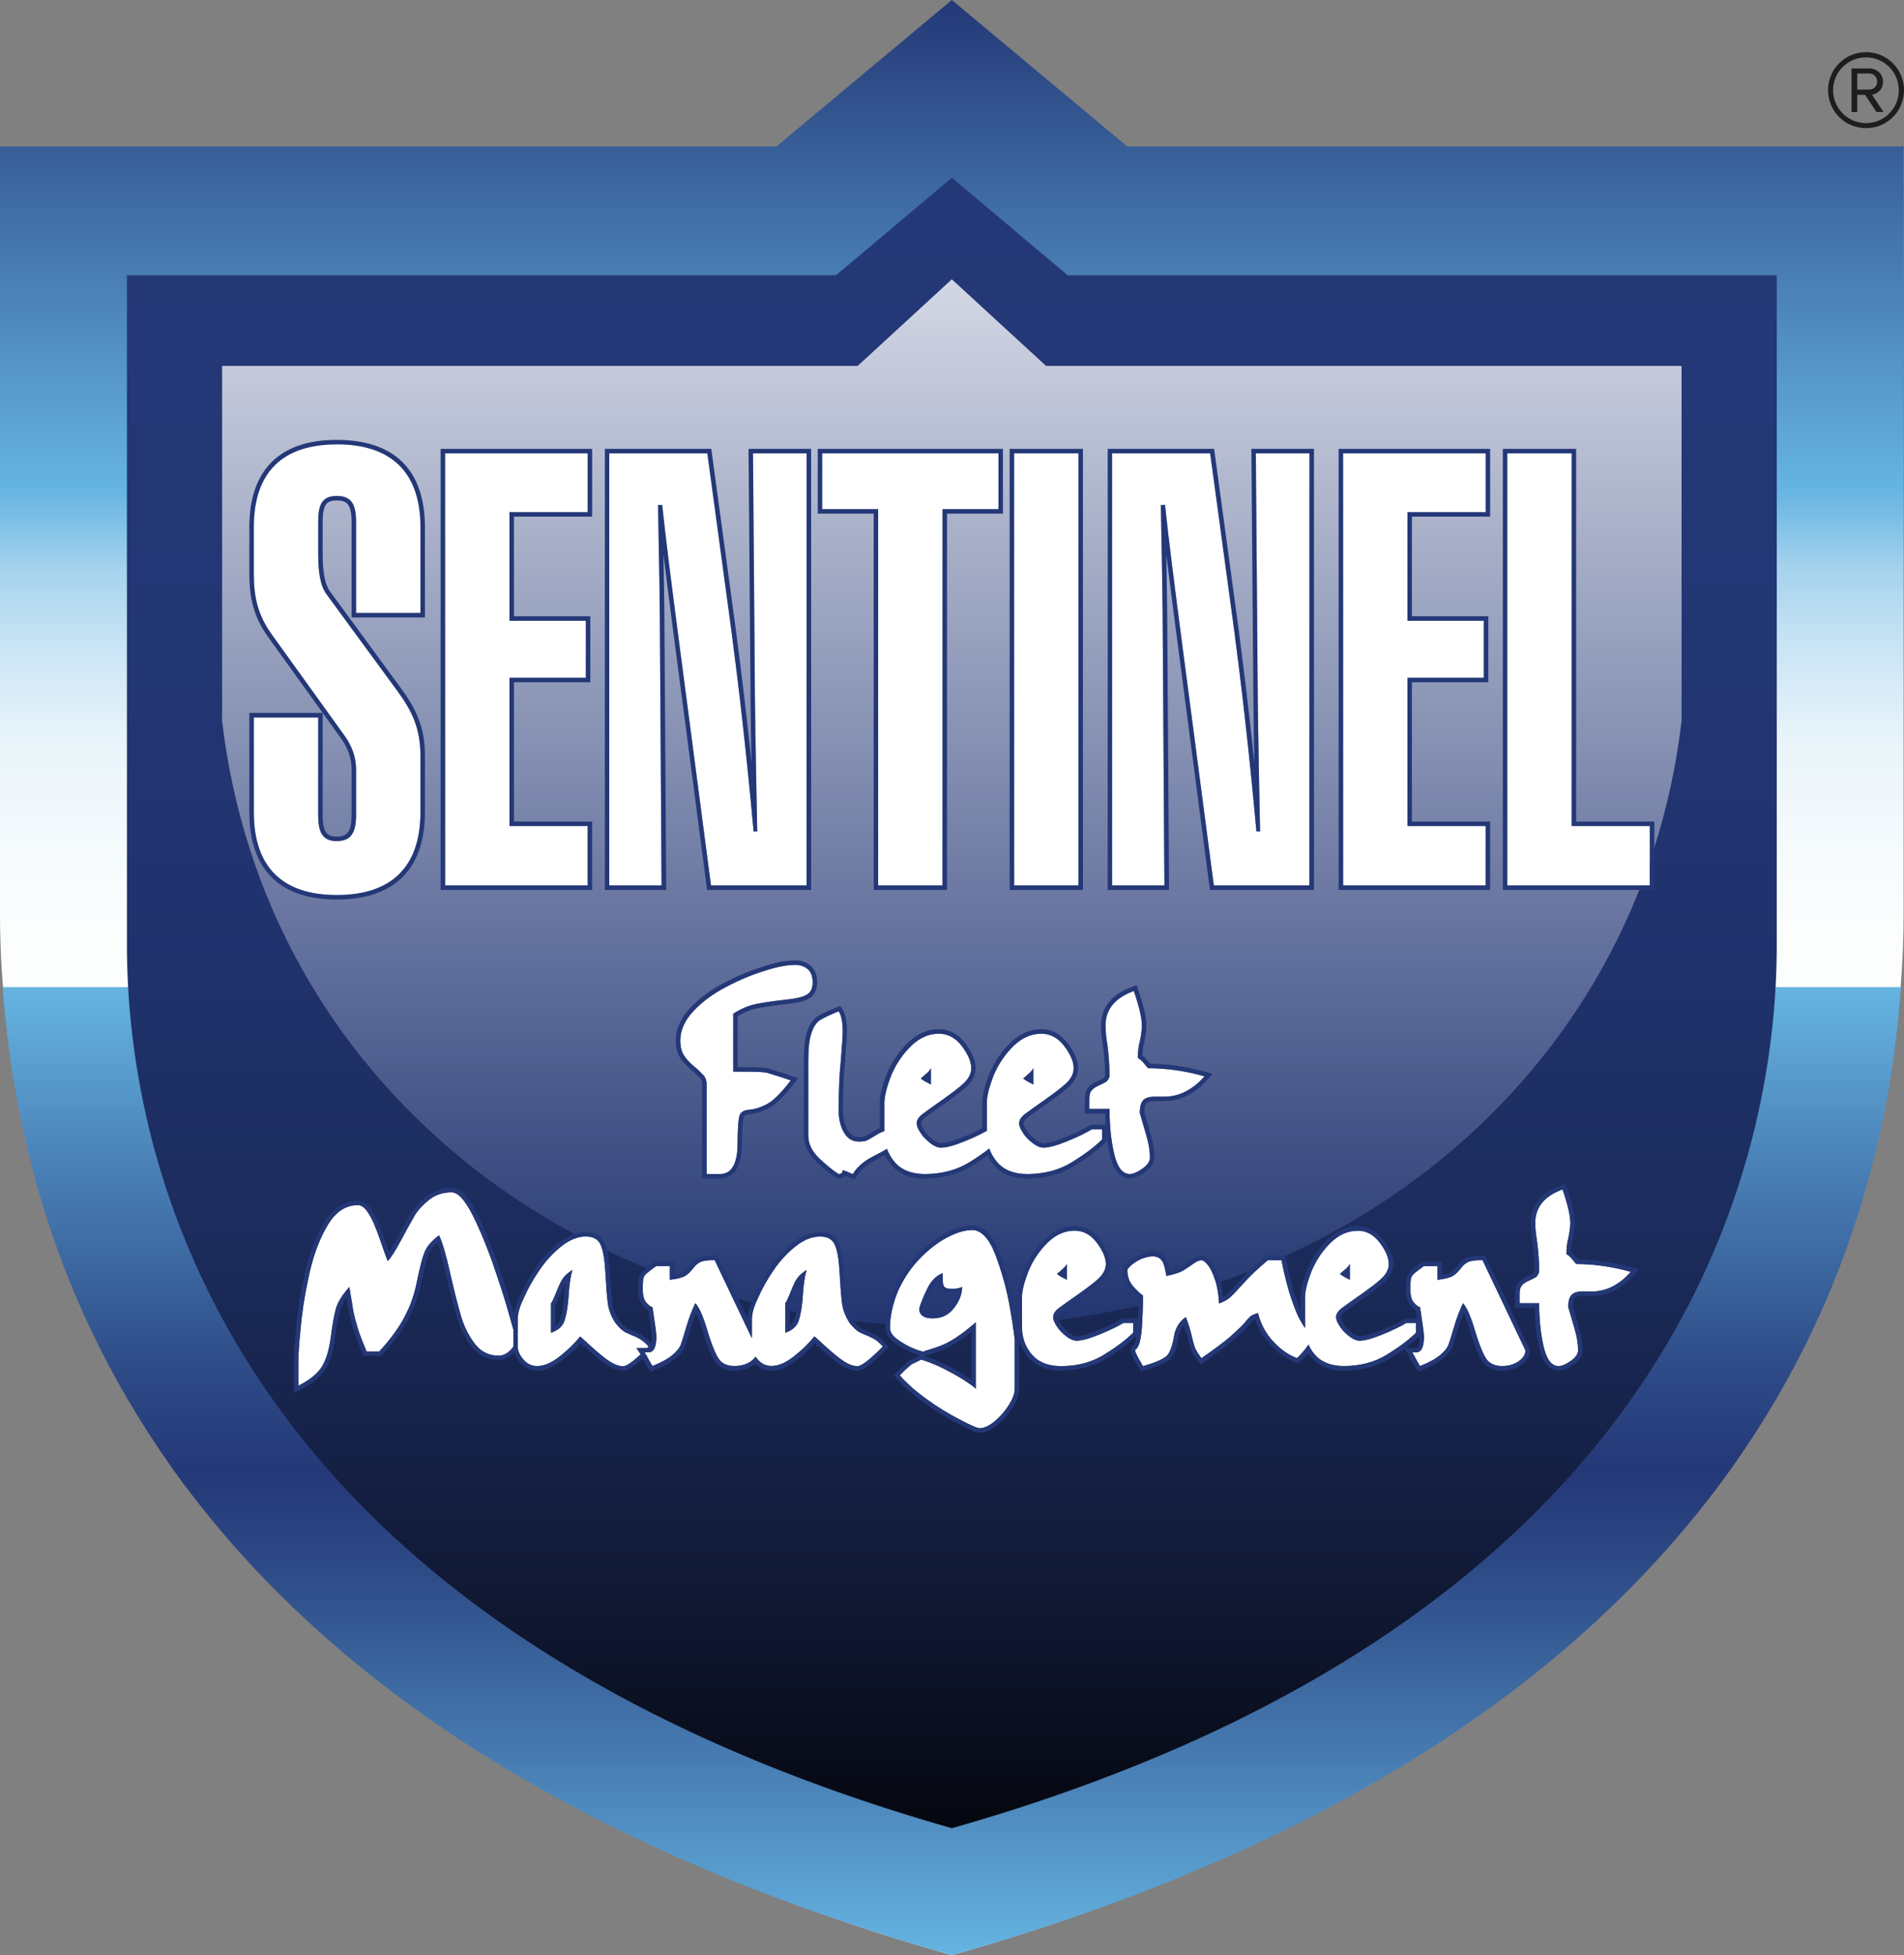 <?xml version="1.0" encoding="UTF-8"?>
<svg id="Layer_1" data-name="Layer 1" xmlns="http://www.w3.org/2000/svg" xmlns:xlink="http://www.w3.org/1999/xlink" viewBox="0 0 425.27 436.54">
  <rect x="0" y="0" width="425.27" height="436.54" fill="#808080" stroke="none"/>
  <defs>
    <style>
      .cls-1 {
        fill: url(#linear-gradient-3);
      }

      .cls-2 {
        fill: url(#linear-gradient-2);
      }

      .cls-3 {
        fill: url(#linear-gradient);
      }

      .cls-4 {
        fill: #fff;
      }

      .cls-5 {
        fill: #1e1e1c;
      }

      .cls-6 {
        fill: url(#linear-gradient-4);
        fill-opacity: .8;
      }

      .cls-7 {
        fill: #243877;
      }
    </style>
    <linearGradient id="linear-gradient" x1="212.6" y1="436.54" x2="212.6" y2="0" gradientUnits="userSpaceOnUse">
      <stop offset=".38" stop-color="#fff"/>
      <stop offset=".52" stop-color="#fcfefe"/>
      <stop offset=".57" stop-color="#f5fafd"/>
      <stop offset=".62" stop-color="#e9f4fa"/>
      <stop offset=".65" stop-color="#d7ebf7"/>
      <stop offset=".68" stop-color="#c0e0f3"/>
      <stop offset=".71" stop-color="#a4d2ed"/>
      <stop offset=".73" stop-color="#83c2e7"/>
      <stop offset=".75" stop-color="#65b4e2"/>
      <stop offset="1" stop-color="#243877"/>
    </linearGradient>
    <linearGradient id="linear-gradient-2" x1="212.6" y1="220.38" x2="212.6" y2="436.54" gradientUnits="userSpaceOnUse">
      <stop offset="0" stop-color="#65b4e2"/>
      <stop offset=".21" stop-color="#467ab0"/>
      <stop offset=".4" stop-color="#2d4a86"/>
      <stop offset=".5" stop-color="#243877"/>
      <stop offset=".6" stop-color="#2d4a86"/>
      <stop offset=".79" stop-color="#467ab0"/>
      <stop offset="1" stop-color="#65b4e2"/>
    </linearGradient>
    <linearGradient id="linear-gradient-3" x1="212.6" y1="408.19" x2="212.6" y2="39.69" gradientUnits="userSpaceOnUse">
      <stop offset="0" stop-color="#05060d"/>
      <stop offset="0" stop-color="#05070f"/>
      <stop offset=".12" stop-color="#0f162f"/>
      <stop offset=".24" stop-color="#162249"/>
      <stop offset=".37" stop-color="#1c2c5d"/>
      <stop offset=".52" stop-color="#20326c"/>
      <stop offset=".7" stop-color="#233674"/>
      <stop offset="1" stop-color="#243877"/>
    </linearGradient>
    <linearGradient id="linear-gradient-4" x1="212.6" y1="296.22" x2="212.6" y2="62.36" gradientUnits="userSpaceOnUse">
      <stop offset="0" stop-color="#243877"/>
      <stop offset="1" stop-color="#fff"/>
    </linearGradient>
  </defs>
  <path class="cls-3" d="M424.58,32.7h-172.81L212.6,0h0s0,0,0,0l-39.18,32.7H0v171.56c0,2.13.04,4.37.12,6.7,2.01,57.44,31.32,174.33,212.47,225.57,0,0,0,0,0,0,0,0,0,0,0,0,181.15-51.24,210.46-168.14,212.47-225.57.08-2.33.12-4.57.12-6.7V32.7h-.61Z"/>
  <path class="cls-2" d="M212.61,436.54c172.55-48.8,207.33-150.55,211.98-216.15H.61c4.66,65.61,39.44,167.35,212,216.15Z"/>
  <path class="cls-1" d="M238.47,61.45l-25.87-21.77-25.87,21.77H28.35v149.62c0,47.54,20.87,150.62,184.25,197.12,163.38-46.5,184.25-149.58,184.25-197.12V61.45h-158.38Z"/>
  <path class="cls-6" d="M233.65,81.7l-21.05-19.34-21.04,19.34H49.61v79.28c9.44,80.18,78.8,135.24,162.99,135.24s153.55-55.06,162.99-135.24v-79.28h-141.94Z"/>
  <g>
    <g>
      <path class="cls-4" d="M75.23,99.21c12.23,0,18.68,6.3,18.68,18.49v19.16h-14.38v-20.37c0-3.75-.94-5.76-4.3-5.76s-4.16,2.01-4.16,5.76v6.97c0,4.15.4,7.24,1.88,9.25l15.72,21.44c2.96,4.02,5.24,8.04,5.24,14.47v12.73c0,12.19-6.45,18.49-18.68,18.49s-18.54-6.3-18.54-18.49v-21.17h14.38v21.71c0,3.75.81,5.9,4.16,5.9s4.3-2.14,4.3-5.9v-10.05c0-2.81-.94-5.22-2.42-7.37l-16.39-22.78c-3.09-4.29-4.03-8.31-4.03-13.53v-10.45c0-12.19,6.32-18.49,18.54-18.49Z"/>
      <path class="cls-7" d="M75.23,99.21c12.23,0,18.68,6.3,18.68,18.49v19.16h-14.38v-20.37c0-3.75-.94-5.76-4.3-5.76s-4.16,2.01-4.16,5.76v6.97c0,4.15.4,7.24,1.88,9.25l15.72,21.44c2.96,4.02,5.24,8.04,5.24,14.47v12.73c0,12.19-6.45,18.49-18.68,18.49s-18.54-6.3-18.54-18.49v-21.17h14.38v21.71c0,3.75.81,5.9,4.16,5.9s4.3-2.14,4.3-5.9v-10.05c0-2.81-.94-5.22-2.42-7.37l-16.39-22.78c-3.09-4.29-4.03-8.31-4.03-13.53v-10.45c0-12.19,6.32-18.49,18.54-18.49M75.23,98.21c-12.78,0-19.54,6.74-19.54,19.49v10.45c0,5.87,1.22,9.96,4.22,14.12l16.39,22.78c1.5,2.17,2.23,4.4,2.23,6.79v10.05c0,4.12-1.16,4.9-3.3,4.9s-3.16-.76-3.16-4.9v-22.71h-16.38v22.17c0,12.75,6.76,19.49,19.54,19.49s19.68-6.74,19.68-19.49v-12.73c0-6.39-2.08-10.5-5.43-15.06l-15.72-21.44c-1.18-1.61-1.69-4.2-1.69-8.65v-6.97c0-4.05,1.02-4.76,3.16-4.76s3.3.74,3.3,4.76v21.37h16.38v-20.16c0-12.75-6.8-19.49-19.68-19.49h0Z"/>
    </g>
    <g>
      <path class="cls-4" d="M99.42,101.22h31.84v13.13h-17.47v24.25h17.06v12.73h-17.06v33.1h17.47v13.27h-31.84v-96.48Z"/>
      <path class="cls-7" d="M131.26,101.22v13.13h-17.47v24.25h17.06v12.73h-17.06v33.1h17.47v13.27h-31.84v-96.48h31.84M132.26,100.22h-33.84v98.48h33.84v-15.27h-17.47v-31.1h17.06v-14.73h-17.06v-22.25h17.47v-15.13h0Z"/>
    </g>
    <g>
      <path class="cls-4" d="M136.09,101.22h21.9l5.37,39.53c1.61,12.19,3.36,27.2,4.97,44.89h.81c-.4-19.3-.54-30.28-.54-33.23l-.4-51.19h11.96v96.48h-21.36l-6.99-53.33c-1.75-13.4-3.09-23.85-3.9-31.62h-.94c.27,14.07.4,22.11.4,24.25l.4,60.7h-11.69v-96.48Z"/>
      <path class="cls-7" d="M180.16,101.22v96.48h-21.36l-6.99-53.33c-1.75-13.4-3.09-23.85-3.9-31.62h-.94c.27,14.07.4,22.11.4,24.25l.4,60.7h-11.69v-96.48h21.9l5.37,39.53c1.61,12.19,3.36,27.2,4.97,44.89h.81c-.4-19.3-.54-30.28-.54-33.23l-.4-51.19h11.96M181.16,100.22h-13.96v1.01s.41,51.19.41,51.19c0,1.82.06,7.5.24,17.87-1.06-10.21-2.23-20.14-3.49-29.67l-5.37-39.53-.12-.87h-23.77v98.48h13.7v-1.01s-.41-60.7-.41-60.7c0-1.5-.07-5.91-.2-13.15.73,5.97,1.62,12.88,2.64,20.66l6.99,53.33.11.87h23.24v-98.48h0Z"/>
    </g>
    <g>
      <path class="cls-4" d="M196.14,197.7v-84.02h-12.5v-12.46h39.37v12.46h-12.49v84.02h-14.38Z"/>
      <path class="cls-7" d="M223.01,101.22v12.46h-12.49v84.02h-14.38v-84.02h-12.5v-12.46h39.37M224.01,100.22h-41.37v14.46h12.5v84.02h16.38v-84.02h12.49v-14.46h0Z"/>
    </g>
    <g>
      <path class="cls-4" d="M226.5,197.7v-96.48h14.37v96.48h-14.37Z"/>
      <path class="cls-7" d="M240.88,101.22v96.48h-14.37v-96.48h14.37M241.88,100.22h-16.37v98.48h16.37v-98.48h0Z"/>
    </g>
    <g>
      <path class="cls-4" d="M248.4,101.22h21.9l5.37,39.53c1.61,12.19,3.36,27.2,4.97,44.89h.81c-.4-19.3-.54-30.28-.54-33.23l-.4-51.19h11.96v96.48h-21.36l-6.99-53.33c-1.75-13.4-3.09-23.85-3.9-31.62h-.94c.27,14.07.4,22.11.4,24.25l.4,60.7h-11.69v-96.48Z"/>
      <path class="cls-7" d="M292.47,101.22v96.48h-21.36l-6.99-53.33c-1.75-13.4-3.09-23.85-3.9-31.62h-.94c.27,14.07.4,22.11.4,24.25l.4,60.7h-11.69v-96.48h21.9l5.37,39.53c1.61,12.19,3.36,27.2,4.97,44.89h.81c-.4-19.3-.54-30.28-.54-33.23l-.4-51.19h11.96M293.47,100.22h-13.96v1.01s.41,51.19.41,51.19c0,1.83.06,7.5.24,17.87-1.06-10.21-2.23-20.14-3.49-29.67l-5.37-39.53-.12-.87h-23.77v98.48h13.7v-1.01s-.41-60.7-.41-60.7c0-1.5-.07-5.91-.2-13.15.73,5.97,1.62,12.88,2.64,20.66l6.99,53.33.11.87h23.24v-98.48h0Z"/>
    </g>
    <g>
      <path class="cls-4" d="M299.99,101.22h31.84v13.13h-17.47v24.25h17.06v12.73h-17.06v33.1h17.47v13.27h-31.84v-96.48Z"/>
      <path class="cls-7" d="M331.83,101.22v13.13h-17.47v24.25h17.06v12.73h-17.06v33.1h17.47v13.27h-31.84v-96.48h31.84M332.83,100.22h-33.84v98.48h33.84v-15.27h-17.47v-31.1h17.06v-14.73h-17.06v-22.25h17.47v-15.13h0Z"/>
    </g>
    <g>
      <path class="cls-4" d="M336.66,101.22h14.37v83.21h17.47v13.27h-31.84v-96.48Z"/>
      <path class="cls-7" d="M351.04,101.22v83.21h17.47v13.27h-31.84v-96.48h14.37M352.04,100.22h-16.37v98.48h33.84v-15.27h-17.47v-83.21h0Z"/>
    </g>
  </g>
  <g>
    <g>
      <path class="cls-4" d="M109.89,281.54c-1.68-4.55-3.2-8.12-4.56-10.7-1.63-3.08-3.11-4.62-4.43-4.62-1.99,0-3.68.56-5.07,1.68-1.43,1.14-2.5,2.31-3.21,3.5-1.11,1.95-2.11,3.76-3,5.42-1.29,2.43-2.3,4.01-3.03,4.74-.51-1.32-1-2.69-1.47-4.1-.58-1.7-1.13-3.15-1.65-4.35-.49-1.11-1.02-2.06-1.61-2.85-.61-.78-1.26-1.18-1.93-1.18-2.84,0-5.17,1.63-6.99,4.89-1.84,3.23-3.2,7.06-4.08,11.49-.89,4.07-1.48,8.03-1.79,11.88-.3,2.69-.44,5.1-.44,7.24v4.83c2.59-1.31,4.36-2.75,5.3-4.32.92-1.53,1.57-3.7,1.95-6.49.35-2.78.73-4.89,1.12-6.33.39-1.45,1.4-3.09,3.03-4.92.07.54.14.96.21,1.27.02.42.09.8.2,1.16,0,.25.04.5.12.77.02.12.04.21.05.29.01.01.02.07.02.16.02.19.04.33.05.43.15.99.35,1.96.59,2.93.46,1.64.77,2.68.92,3.12.3.87.86,2.3,1.68,4.28h2.84c2.74-3.01,4.71-5.75,5.89-8.22,1.18-2.25,2.06-4.87,2.62-7.87.57-2.76,1.09-4.77,1.58-6.03.49-1.27,1.57-2.55,3.26-3.82.73,1.49,1.57,4.37,2.52,8.63.84,3.7,1.64,6.87,2.41,9.51.66,2.22,1.67,4.24,3.03,6.05,1.36,1.8,3.14,2.69,5.34,2.69.91,0,1.79-.4,2.62-1.21.82-.81,1.22-1.69,1.22-2.66-.38-1.41-1-3.62-1.86-6.62-.9-3.06-2.05-6.61-3.46-10.65Z"/>
      <path class="cls-7" d="M100.9,266.22c1.32,0,2.8,1.54,4.43,4.62,1.36,2.58,2.88,6.15,4.56,10.7,1.41,4.04,2.56,7.59,3.46,10.65.86,3,1.48,5.2,1.86,6.62,0,.96-.41,1.85-1.22,2.66-.84.81-1.71,1.21-2.62,1.21-2.2,0-3.98-.9-5.34-2.69-1.36-1.81-2.37-3.82-3.03-6.05-.77-2.64-1.57-5.81-2.41-9.51-.95-4.27-1.79-7.15-2.52-8.63-1.69,1.27-2.78,2.55-3.26,3.82-.49,1.26-1.01,3.27-1.58,6.03-.57,3-1.44,5.62-2.62,7.87-1.18,2.47-3.15,5.21-5.89,8.22h-2.84c-.83-1.99-1.39-3.41-1.68-4.28-.15-.44-.46-1.48-.92-3.12-.24-.96-.43-1.94-.59-2.93-.01-.09-.03-.24-.05-.43,0-.09,0-.15-.02-.16-.01-.07-.03-.17-.05-.29-.08-.26-.12-.52-.12-.77-.11-.36-.17-.74-.2-1.16-.07-.31-.14-.73-.21-1.27-1.63,1.83-2.64,3.47-3.03,4.92-.39,1.44-.76,3.55-1.12,6.33-.38,2.8-1.03,4.96-1.95,6.49-.95,1.57-2.71,3.01-5.3,4.32v-4.83c0-2.14.15-4.55.44-7.24.31-3.85.9-7.81,1.79-11.88.88-4.42,2.23-8.25,4.08-11.49,1.82-3.26,4.15-4.89,6.99-4.89.67,0,1.32.39,1.93,1.18.59.8,1.13,1.75,1.61,2.85.52,1.2,1.07,2.65,1.65,4.35.47,1.41.96,2.78,1.47,4.1.73-.74,1.74-2.32,3.03-4.74.89-1.66,1.89-3.47,3-5.42.71-1.19,1.78-2.35,3.21-3.5,1.39-1.12,3.09-1.68,5.07-1.68M100.9,265.22c-2.21,0-4.13.64-5.7,1.9-1.52,1.21-2.68,2.48-3.44,3.76-1.12,1.96-2.13,3.79-3.02,5.46-.77,1.46-1.38,2.47-1.84,3.18-.28-.78-.56-1.58-.83-2.39-.59-1.73-1.15-3.22-1.68-4.43-.51-1.17-1.1-2.2-1.73-3.05-.83-1.06-1.74-1.58-2.74-1.58-3.21,0-5.86,1.82-7.86,5.4-1.88,3.3-3.29,7.27-4.19,11.78-.89,4.07-1.5,8.11-1.81,11.99-.3,2.68-.45,5.16-.45,7.32v6.46l1.45-.73c2.75-1.39,4.67-2.97,5.71-4.69,1-1.67,1.68-3.92,2.09-6.88.35-2.73.72-4.82,1.09-6.21.23-.84.71-1.78,1.43-2.8.01.06.03.13.05.19.01.28.06.57.15.86.02.08.03.15.04.2v.03s0,.01,0,.01v.08s.06.42.06.42c.16,1.04.36,2.06.61,3.04.48,1.7.79,2.74.95,3.21.3.88.86,2.3,1.71,4.34l.26.62h3.95l.3-.33c2.8-3.07,4.83-5.92,6.05-8.47,1.21-2.29,2.12-5.03,2.71-8.11.55-2.68,1.07-4.65,1.53-5.86.32-.83.96-1.69,1.93-2.55.58,1.58,1.23,4,1.95,7.23.84,3.72,1.66,6.94,2.43,9.57.7,2.33,1.77,4.47,3.19,6.37,1.55,2.05,3.62,3.09,6.14,3.09,1.17,0,2.29-.5,3.32-1.49,1.02-1.01,1.53-2.14,1.53-3.38v-.13l-.03-.13c-.38-1.42-1.01-3.66-1.87-6.64-.9-3.06-2.07-6.66-3.47-10.7-1.69-4.59-3.24-8.23-4.62-10.84-1.86-3.52-3.55-5.15-5.32-5.15h0Z"/>
    </g>
    <g>
      <path class="cls-4" d="M142.31,298.63s-.19-.11-.43-.21c-.21-.09-.36-.16-.44-.2-.15-.06-.24-.09-.25-.09-.61-.27-1.06-.47-1.33-.59-.76-.36-1.56-1.08-2.41-2.18-.95-1.45-1.51-2.94-1.7-4.48-.19-1.53-.37-3.78-.53-6.74-.15-2.93-.51-5.01-1.08-6.24-.54-1.21-1.62-1.82-3.23-1.82-1.82,0-3.64.72-5.46,2.16-1.84,1.45-3.49,3.23-4.93,5.33-1.45,2.12-2.62,4.2-3.51,6.26-.9,1.82-1.35,3.37-1.35,4.66v6.14c0,.99.43,1.96,1.28,2.93.83.98,1.86,1.46,3.09,1.46,1.53,0,3.2-.71,5.02-2.14,1.82-1.44,3.34-2.92,4.56-4.44.02,0,.04,0,.05.02.01,0,.02,0,.02.02v.02h.02v.02h.04v.04h.02v.02s.04,0,.05.02h.02s.02.02.02.04c.01,0,.02,0,.04.02v.02h.05s.02.02.02.04c.01,0,.02,0,.04.02v.05s.06,0,.07.02h.02s.02,0,.02.02c.01.01.02.03.02.05h.02s.02,0,.04.02c.01.01.02.02.02.04.08.07.12.12.12.14.02.02.12.11.3.25.18.14.27.22.28.23.01,0,.04.02.07.05.01,0,.02,0,.04.02s.02.02.02.04v.02h.02s.02,0,.04.02c.01.01.02.02.02.04.04.04.05.06.05.07.44.38.79.7,1.05.96,1.66,1.5,2.99,2.57,4.01,3.23,1.09.7,2.09,1.05,3.02,1.05s2.77-1.46,5.68-4.39c-.85-.96-1.7-1.63-2.55-2ZM127.01,289.23c-.15,2.3-.46,4.18-.92,5.65-.44,1.26-1.44,2.15-3.02,2.68v-6.56c.25-.29.66-1.16,1.24-2.64.54-1.34.98-2.27,1.31-2.76.46-.71,1.21-1.4,2.23-2.05-.41,1.31-.7,3.21-.85,5.69Z"/>
      <path class="cls-7" d="M130.91,276.09c1.61,0,2.68.61,3.23,1.82.57,1.24.93,3.32,1.08,6.24.17,2.96.34,5.21.53,6.74.19,1.53.76,3.03,1.7,4.48.85,1.09,1.66,1.82,2.41,2.18.27.12.72.32,1.33.59.01,0,.09.03.25.09.08.04.23.1.44.2.24.11.38.18.43.21.85.37,1.7,1.03,2.55,2-2.91,2.93-4.8,4.39-5.68,4.39-.92,0-1.93-.35-3.02-1.05-1.02-.65-2.35-1.73-4.01-3.23-.26-.26-.61-.58-1.05-.96,0-.01-.02-.04-.05-.07,0-.01,0-.02-.02-.04-.01-.01-.02-.02-.04-.02h-.02v-.02s0-.02-.02-.04c-.01-.01-.02-.02-.04-.02-.04-.04-.06-.05-.07-.05-.01-.01-.11-.09-.28-.23-.18-.14-.28-.23-.3-.25,0-.02-.04-.07-.12-.14,0-.01,0-.02-.02-.04-.01-.01-.02-.02-.04-.02h-.02s0-.04-.02-.05c0-.01,0-.02-.02-.02h-.02s-.04-.02-.07-.02v-.05s-.02-.02-.04-.02c0-.01,0-.02-.02-.04h-.05v-.02s-.02-.02-.04-.02c0-.01,0-.02-.02-.04h-.02s-.03-.02-.05-.02v-.02h-.02v-.04h-.04v-.02h-.02v-.02s0-.02-.02-.02c-.01-.01-.03-.02-.05-.02-1.22,1.52-2.74,3-4.56,4.44-1.82,1.43-3.49,2.14-5.02,2.14-1.23,0-2.26-.49-3.09-1.46-.85-.96-1.28-1.94-1.28-2.93v-6.14c0-1.28.45-2.84,1.35-4.66.89-2.06,2.06-4.14,3.51-6.26,1.44-2.1,3.09-3.88,4.93-5.33,1.82-1.44,3.64-2.16,5.46-2.16M123.07,297.56c1.57-.52,2.58-1.41,3.02-2.68.46-1.48.77-3.36.92-5.65.15-2.48.44-4.38.85-5.69-1.03.65-1.77,1.34-2.23,2.05-.33.5-.77,1.42-1.31,2.76-.58,1.48-.99,2.35-1.24,2.64v6.56M130.91,275.09c-2.04,0-4.09.8-6.08,2.37-1.91,1.5-3.64,3.37-5.14,5.55-1.48,2.15-2.69,4.31-3.59,6.41-.97,1.97-1.44,3.63-1.44,5.08v6.14c0,1.23.51,2.44,1.53,3.59,1.01,1.19,2.3,1.8,3.84,1.8,1.75,0,3.64-.79,5.64-2.35,1.56-1.23,2.92-2.51,4.05-3.8.06.05.15.12.26.21.01,0,.02.02.03.03v.53h.6c.36.33.65.6.86.81l.02.02.02.02c1.71,1.55,3.06,2.64,4.14,3.33,1.25.8,2.44,1.21,3.56,1.21.9,0,2.29-.57,6.38-4.68l.66-.66-.62-.7c-.92-1.04-1.87-1.79-2.83-2.22-.1-.06-.24-.13-.49-.24l-.11-.05-.35-.16c-.12-.05-.21-.08-.29-.11-.59-.26-1.02-.45-1.28-.57-.58-.27-1.26-.9-2-1.84-.84-1.3-1.36-2.66-1.52-4.02-.19-1.5-.36-3.75-.53-6.68-.16-3.08-.54-5.24-1.17-6.6-.49-1.09-1.61-2.4-4.14-2.4h0ZM124.07,291.31c.24-.39.59-1.1,1.17-2.59.46-1.14.79-1.82,1.01-2.23-.1.8-.18,1.69-.24,2.67-.15,2.2-.44,4.02-.88,5.42-.19.55-.54,1.01-1.06,1.38v-4.66h0Z"/>
    </g>
    <g>
      <path class="cls-4" d="M194.62,298.63s-.19-.11-.43-.21c-.21-.09-.36-.16-.44-.2-.15-.06-.24-.09-.25-.09-.61-.27-1.06-.47-1.33-.59-.76-.36-1.56-1.08-2.41-2.18-.95-1.45-1.51-2.94-1.7-4.48-.19-1.53-.37-3.78-.53-6.74-.15-2.93-.51-5.01-1.08-6.24-.54-1.21-1.62-1.82-3.23-1.82-1.82,0-3.64.72-5.46,2.16-1.84,1.45-3.49,3.23-4.93,5.33-1.45,2.12-2.62,4.2-3.51,6.26-.9,1.82-1.35,3.37-1.35,4.66v4.26l-8.29-17.41c-1.6,0-2.68.15-3.26.45-.59.3-1.13.78-1.61,1.44-.56.71-1.11,1.24-1.67,1.59-.66.42-1.82.72-3.48.91v-3.07h-3.05c-1.16.84-1.91,1.42-2.25,1.73-.34.34-.56.7-.66,1.07-.09.89-.14,1.56-.14,2.02,0,1.65.27,2.77.82,3.35.54.62,1,.96,1.37,1.03.58,3.69.87,5.87.87,6.56,0,2.34-.58,3.51-1.74,3.51h-.87s.08.14.16.3c.01.01.08.14.21.37h.02s.02,0,.02.02c.01.01.02.03.02.05h.02v.02s.02,0,.04.02v.04s.02,0,.04.02v.09c.05.08.12.22.21.41.27.5.61,1.08,1.01,1.73,2.06-.83,3.56-1.66,4.52-2.5.92-.78,1.52-1.51,1.79-2.18.18-.44.6-1.77,1.26-4,.59-2.02,1.27-3.8,2.02-5.35.84.95,1.68,2.85,2.54,5.69.84,2.87,1.64,4.96,2.39,6.3.73,1.36,1.99,2.03,3.78,2.03,1.48,0,2.72-.36,3.72-1.07.44-.31.76-.65,1.01-1,.14.2.29.4.47.6.83.98,1.86,1.46,3.09,1.46,1.53,0,3.2-.71,5.02-2.14,1.82-1.44,3.34-2.92,4.56-4.44.02,0,.04,0,.05.02.01,0,.02,0,.02.02v.02h.02v.02h.04v.04h.02v.02s.04,0,.05.02h.02s.02.02.02.04c.01,0,.02,0,.04.02v.02h.05s.02.02.02.04c.01,0,.02,0,.04.02v.05s.06,0,.07.02h.02s.02,0,.02.02c.01.01.02.03.02.05h.02s.02,0,.04.02.02.02.02.04c.08.07.12.12.12.14.02.02.12.11.3.25.18.14.27.22.28.23.01,0,.04.02.07.05.01,0,.02,0,.04.02s.02.02.02.04v.02h.02s.02,0,.04.02.02.02.02.04c.04.04.05.06.05.07.44.38.79.7,1.05.96,1.66,1.5,2.99,2.57,4.01,3.23,1.09.7,2.09,1.05,3.02,1.05s2.77-1.46,5.68-4.39c-.85-.96-1.7-1.63-2.55-2ZM179.32,289.23c-.15,2.3-.46,4.18-.92,5.65-.44,1.26-1.44,2.15-3.02,2.68v-6.56c.25-.29.66-1.16,1.24-2.64.54-1.34.98-2.27,1.31-2.76.46-.71,1.21-1.4,2.23-2.05-.41,1.31-.7,3.21-.85,5.69Z"/>
      <path class="cls-7" d="M183.22,276.09c1.61,0,2.68.61,3.23,1.82.57,1.24.93,3.32,1.08,6.24.17,2.96.34,5.21.53,6.74.19,1.53.76,3.03,1.7,4.48.85,1.09,1.66,1.82,2.41,2.18.27.12.72.32,1.33.59.01,0,.09.03.25.09.08.04.23.1.44.2.24.11.38.18.43.21.85.37,1.7,1.03,2.55,2-2.91,2.93-4.8,4.39-5.68,4.39-.92,0-1.93-.35-3.02-1.05-1.02-.65-2.35-1.73-4.01-3.23-.26-.26-.61-.58-1.05-.96,0-.01-.02-.04-.05-.07,0-.01,0-.02-.02-.04-.01-.01-.02-.02-.04-.02h-.02v-.02s0-.02-.02-.04c-.01-.01-.02-.02-.04-.02-.04-.04-.06-.05-.07-.05-.01-.01-.11-.09-.28-.23-.18-.14-.28-.23-.3-.25,0-.02-.04-.07-.12-.14,0-.01,0-.02-.02-.04-.01-.01-.02-.02-.04-.02h-.02s0-.04-.02-.05c0-.01,0-.02-.02-.02h-.02s-.04-.02-.07-.02v-.05s-.02-.02-.04-.02c0-.01,0-.02-.02-.04h-.05v-.02s-.02-.02-.04-.02c0-.01,0-.02-.02-.04h-.02s-.03-.02-.05-.02v-.02h-.02v-.04h-.04v-.02h-.02v-.02s0-.02-.02-.02c-.01-.01-.03-.02-.05-.02-1.22,1.52-2.74,3-4.56,4.44-1.82,1.43-3.49,2.14-5.02,2.14-1.23,0-2.26-.49-3.09-1.46-.18-.2-.32-.4-.47-.6-.25.35-.57.68-1.01,1-1,.71-2.25,1.07-3.72,1.07-1.79,0-3.04-.68-3.78-2.03-.76-1.33-1.55-3.43-2.39-6.3-.85-2.84-1.7-4.74-2.54-5.69-.76,1.55-1.43,3.33-2.02,5.35-.66,2.22-1.08,3.56-1.26,4-.27.67-.87,1.39-1.79,2.18-.96.83-2.47,1.66-4.52,2.5-.4-.65-.74-1.23-1.01-1.73-.09-.19-.17-.33-.21-.41v-.09s-.02-.02-.04-.02v-.04s-.02-.02-.04-.02v-.02h-.02s0-.04-.02-.05c0-.01,0-.02-.02-.02h-.02c-.13-.24-.2-.36-.21-.37-.08-.17-.14-.27-.16-.3h.87c1.16,0,1.74-1.17,1.74-3.51,0-.69-.29-2.88-.87-6.56-.37-.07-.82-.42-1.37-1.03-.54-.58-.82-1.7-.82-3.35,0-.45.05-1.12.14-2.02.09-.37.31-.73.66-1.07.34-.31,1.09-.89,2.25-1.73h3.05v3.07c1.66-.19,2.81-.49,3.48-.91.56-.34,1.11-.87,1.67-1.59.49-.67,1.02-1.15,1.61-1.44.58-.3,1.67-.45,3.26-.45l8.29,17.41v-4.26c0-1.28.45-2.84,1.35-4.66.89-2.06,2.06-4.14,3.51-6.26,1.44-2.1,3.09-3.88,4.93-5.33,1.82-1.44,3.64-2.16,5.46-2.16M175.38,297.56c1.57-.52,2.58-1.41,3.02-2.68.46-1.48.77-3.36.92-5.65.15-2.48.44-4.38.85-5.69-1.03.65-1.77,1.34-2.23,2.05-.33.5-.77,1.42-1.31,2.76-.58,1.48-.99,2.35-1.24,2.64v6.56M183.22,275.09c-2.04,0-4.09.8-6.08,2.37-1.91,1.5-3.64,3.37-5.14,5.55-1.48,2.15-2.69,4.31-3.59,6.41-.93,1.89-1.4,3.5-1.44,4.91l-6.39-13.41-.27-.57h-.63c-1.8,0-2.98.18-3.72.56-.72.36-1.39.95-1.96,1.74-.46.59-.94,1.05-1.39,1.33-.29.18-.85.41-1.95.61v-2.91h-4.38l-.26.19c-1.17.85-1.96,1.46-2.33,1.8l-.02.02-.02.02c-.47.47-.78.98-.92,1.53l-.02.07v.07c-.11.93-.16,1.63-.16,2.12,0,1.93.35,3.25,1.08,4.04.42.48.81.83,1.19,1.05.64,4.08.77,5.45.77,5.86,0,1.22-.19,2.51-.74,2.51h-2.74l1.04,1.56s.04.08.1.19l.06.13.03.03s.03.06.05.09v.09l.02.02v.64h.05v.04h.36c.3.56.63,1.13,1.05,1.81l.44.72.78-.32c2.18-.88,3.75-1.76,4.8-2.67,1.05-.89,1.72-1.73,2.06-2.55.19-.48.62-1.82,1.29-4.09.37-1.27.78-2.44,1.21-3.52.41.85.89,2.07,1.43,3.86.87,2.96,1.68,5.09,2.48,6.5.62,1.15,1.94,2.54,4.65,2.54,1.68,0,3.13-.42,4.3-1.25.13-.09.26-.19.38-.29.97,1.02,2.19,1.55,3.61,1.55,1.75,0,3.64-.79,5.64-2.35,1.56-1.23,2.92-2.51,4.05-3.8.06.05.15.12.26.21.01,0,.02.02.03.03v.53h.6c.36.33.65.6.86.81l.02.02.02.02c1.71,1.55,3.06,2.64,4.14,3.33,1.25.8,2.44,1.21,3.56,1.21.9,0,2.29-.57,6.38-4.68l.66-.66-.62-.7c-.92-1.04-1.87-1.79-2.83-2.22-.1-.06-.24-.13-.49-.24l-.1-.05-.35-.16c-.12-.05-.21-.08-.29-.11-.59-.26-1.02-.45-1.28-.57-.58-.27-1.26-.9-2-1.84-.84-1.3-1.36-2.66-1.52-4.02-.19-1.5-.36-3.75-.53-6.68-.16-3.08-.54-5.24-1.17-6.6-.49-1.09-1.61-2.4-4.14-2.4h0ZM176.38,291.31c.24-.39.59-1.1,1.17-2.59.46-1.14.79-1.82,1.01-2.23-.1.8-.18,1.69-.24,2.67-.15,2.2-.44,4.02-.88,5.42-.19.55-.54,1.01-1.06,1.38v-4.66h0Z"/>
    </g>
    <g>
      <path class="cls-4" d="M222.29,280.05c-1.42-3.62-3.16-5.42-5.21-5.42-1.63,0-3.51.57-5.64,1.71-2.1,1.13-4.13,2.71-6.08,4.74-1.93,2.01-3.51,4.37-4.74,7.06-1.23,2.93-1.84,5.73-1.84,8.4,0,1.01.79,2,2.36,2.98,1.49,1.01,3.17,1.77,5.05,2.28.31-.16.85-.34,1.61-.55.84-.24,1.72-.55,2.64-.93.9-.36,1.98-.95,3.25-1.78,1.23-.81,2.65-1.91,4.26-3.32v14.91c0-.17-.67-.7-2-1.59-1.29-.87-2.87-1.78-4.74-2.75-1.82-.94-3.64-1.69-5.46-2.25-1.11.58-1.69.87-1.74.87-.28,0-1.3.88-3.05,2.64,1.56,1.82,3.62,3.64,6.19,5.46,2.33,1.69,4.78,3.19,7.36,4.51,2.37,1.24,3.8,1.86,4.31,1.86.96,0,2.07-.51,3.33-1.53,1.21-1,2.27-2.22,3.19-3.66.88-1.41,1.31-2.6,1.31-3.57v-10.97c-.21-1.97-.63-4.71-1.26-8.21-.66-3.51-1.7-7.15-3.1-10.92ZM213.12,292c-1.18,1.57-2.77,2.35-4.75,2.35s-3.05-.73-3.05-2.19c.31-1.11.89-2.56,1.76-4.37.88-1.81,2.03-2.98,3.46-3.53,0,1.16.04,1.96.11,2.39.07.42.25.71.53.87.31.17.82.25,1.54.25.88,0,1.6-.15,2.18-.45,0,1.57-.59,3.13-1.77,4.67Z"/>
      <path class="cls-7" d="M217.08,274.62c2.06,0,3.8,1.81,5.21,5.42,1.41,3.77,2.44,7.41,3.1,10.92.63,3.5,1.05,6.23,1.26,8.21v10.97c0,.96-.44,2.15-1.31,3.57-.92,1.44-1.99,2.66-3.19,3.66-1.27,1.02-2.38,1.53-3.33,1.53-.51,0-1.94-.62-4.31-1.86-2.58-1.32-5.03-2.82-7.36-4.51-2.57-1.82-4.63-3.64-6.19-5.46,1.75-1.76,2.77-2.64,3.05-2.64.05,0,.63-.29,1.74-.87,1.82.56,3.64,1.31,5.46,2.25,1.87.96,3.45,1.88,4.74,2.75,1.34.89,2,1.42,2,1.59v-14.91c-1.61,1.4-3.03,2.51-4.26,3.32-1.27.83-2.35,1.43-3.25,1.78-.92.38-1.8.69-2.64.93-.77.21-1.31.4-1.61.55-1.88-.51-3.56-1.27-5.05-2.28-1.57-.98-2.36-1.97-2.36-2.98,0-2.68.61-5.48,1.84-8.4,1.23-2.7,2.81-5.05,4.74-7.06,1.95-2.03,3.98-3.62,6.08-4.74,2.13-1.14,4.01-1.71,5.64-1.71M208.37,294.35c1.99,0,3.57-.78,4.75-2.35,1.18-1.55,1.77-3.1,1.77-4.67-.58.3-1.31.45-2.18.45-.72,0-1.24-.08-1.54-.25-.28-.17-.46-.46-.53-.87-.07-.43-.11-1.23-.11-2.39-1.43.55-2.58,1.72-3.46,3.53-.86,1.81-1.45,3.26-1.76,4.37,0,1.46,1.02,2.19,3.05,2.19M217.08,273.62c-1.79,0-3.85.62-6.11,1.83-2.19,1.17-4.32,2.83-6.33,4.93-2,2.08-3.65,4.55-4.92,7.34-1.29,3.06-1.93,6.02-1.93,8.82,0,1.39.93,2.65,2.83,3.83,1.4.95,3.01,1.71,4.78,2.24l-.1.05c-1,.52-1.38.71-1.53.78-.49.1-1.21.6-3.51,2.91l-.65.66.6.7c1.61,1.87,3.75,3.76,6.37,5.62,2.35,1.7,4.87,3.25,7.48,4.59,3.3,1.73,4.24,1.97,4.77,1.97,1.2,0,2.5-.57,3.96-1.76,1.29-1.07,2.43-2.38,3.41-3.9.99-1.6,1.47-2.94,1.47-4.11v-11.08c-.22-1.99-.65-4.77-1.27-8.27-.67-3.56-1.73-7.29-3.15-11.09-1.58-4.03-3.65-6.07-6.15-6.07h0ZM206.32,292.29c.3-1.03.86-2.4,1.66-4.07.46-.95.99-1.69,1.6-2.22.02.34.05.61.08.81.15.9.64,1.35,1.01,1.57.5.27,1.14.39,2.05.39.35,0,.68-.02,1-.06-.24.89-.7,1.79-1.38,2.68-1,1.32-2.29,1.96-3.96,1.96-1.85,0-2.03-.63-2.05-1.06h0ZM206.53,302.76l.11-.05c.17-.09.56-.24,1.43-.48.87-.24,1.79-.57,2.76-.97.95-.38,2.1-1.01,3.41-1.87.82-.54,1.72-1.21,2.71-2v10.65c-.14-.1-.29-.2-.45-.3-1.31-.88-2.93-1.83-4.83-2.8-1.7-.88-3.43-1.6-5.14-2.16h0Z"/>
    </g>
    <g>
      <path class="cls-4" d="M245.6,297.94c-2.27.93-3.98,1.39-5.14,1.39-.67,0-1.43-.31-2.25-.93-.99-.78-1.7-1.52-2.11-2.21-.58-.83-.87-1.54-.87-2.12,0-.67.41-1.33,1.24-1.98.85-.64,2.3-1.68,4.35-3.1,2.37-1.68,3.91-2.88,4.65-3.62,1.02-1,1.53-2.05,1.53-3.14,0-1.39-.67-2.98-2.02-4.78-1.36-1.78-3.01-2.68-4.95-2.68-2.15,0-4.13.86-5.92,2.57-1.8,1.74-3.22,3.79-4.26,6.17-1.05,2.64-1.58,4.7-1.58,6.17v6.58c0,2.39.74,4.45,2.22,6.19,1.48,1.71,3.65,2.57,6.51,2.57,3.68,0,6.91-.86,9.68-2.59,2.77-1.71,4.91-3.34,6.44-4.87v-2.19h-2.18c-1.29.78-3.06,1.64-5.32,2.57ZM236.73,283.88s.02-.02.04-.04l.02-.02s.02-.02.04-.04.02-.02.04-.04c.01,0,.03-.01.05-.04.31-.25.57-.48.78-.7.24-.24.43-.5.59-.8v3.51c-.14-.07-.27-.14-.37-.21-.13-.08-.24-.14-.34-.18-.26-.13-.4-.2-.41-.21-.47-.26-.83-.5-1.06-.71.34-.29.56-.46.64-.54Z"/>
      <path class="cls-7" d="M240.02,274.77c1.94,0,3.59.89,4.95,2.68,1.35,1.8,2.02,3.39,2.02,4.78,0,1.09-.51,2.14-1.53,3.14-.73.74-2.28,1.94-4.65,3.62-2.05,1.43-3.49,2.46-4.35,3.1-.83.65-1.24,1.31-1.24,1.98,0,.58.29,1.29.87,2.12.41.69,1.12,1.43,2.11,2.21.83.62,1.58.93,2.25.93,1.16,0,2.87-.46,5.14-1.39,2.26-.93,4.03-1.78,5.32-2.57h2.18v2.19c-1.53,1.53-3.67,3.16-6.44,4.87-2.78,1.72-6.01,2.59-9.68,2.59-2.86,0-5.03-.86-6.51-2.57-1.48-1.74-2.22-3.8-2.22-6.19v-6.58c0-1.48.53-3.53,1.58-6.17,1.04-2.38,2.46-4.44,4.26-6.17,1.8-1.71,3.77-2.57,5.92-2.57M238.28,285.74v-3.51c-.15.3-.35.57-.59.8-.21.21-.47.45-.78.7-.02.02-.04.04-.05.04-.01.01-.02.02-.04.04-.01.01-.02.02-.04.04l-.02.02s-.02.02-.04.04c-.08.07-.3.25-.64.54.24.21.59.45,1.06.71.01.01.15.08.41.21.09.04.21.09.34.18.11.07.23.14.37.21M240.02,273.77c-2.41,0-4.63.96-6.61,2.84-1.89,1.82-3.39,4.01-4.48,6.5-1.12,2.81-1.66,4.95-1.66,6.57v6.58c0,2.62.83,4.93,2.46,6.84,1.67,1.94,4.12,2.92,7.27,2.92,3.85,0,7.29-.92,10.21-2.74,2.82-1.74,5.05-3.43,6.62-5.01l.29-.29v-3.61h-3.46l-.24.15c-1.24.75-2.98,1.59-5.18,2.5-2.66,1.09-4.06,1.32-4.76,1.32-.44,0-1.02-.25-1.65-.73-.87-.69-1.5-1.34-1.85-1.93l-.02-.03-.02-.03c-.6-.86-.69-1.34-.69-1.55,0-.33.31-.76.86-1.2.82-.62,2.28-1.66,4.3-3.07,2.44-1.73,4-2.95,4.78-3.74,1.2-1.18,1.82-2.48,1.82-3.85,0-1.63-.73-3.39-2.22-5.38-1.56-2.04-3.49-3.08-5.75-3.08h0Z"/>
    </g>
    <g>
      <path class="cls-4" d="M316.31,295.37h-2.18c-1.29.78-3.06,1.64-5.32,2.57-2.27.93-3.99,1.39-5.14,1.39-.67,0-1.43-.31-2.25-.93-.99-.78-1.7-1.52-2.11-2.21-.58-.83-.87-1.54-.87-2.12,0-.67.41-1.33,1.24-1.98.85-.64,2.3-1.68,4.35-3.1,2.36-1.68,3.91-2.88,4.65-3.62,1.02-1,1.53-2.05,1.53-3.14,0-1.39-.67-2.98-2.02-4.78-1.36-1.78-3.01-2.68-4.95-2.68-2.15,0-4.13.86-5.92,2.57-1.8,1.74-3.22,3.79-4.26,6.17-1.05,2.64-1.58,4.7-1.58,6.17v6.58c0,.08,0,.15,0,.23-.42-.63-.82-1.28-1.18-1.94-.51-.92-1.15-2.5-1.92-4.74-.74-2.2-1.46-5.02-2.15-8.46h-3.05c-2.19,1.84-3.89,3.44-5.11,4.8-1.82,2-2.87,3.12-3.16,3.35-.63.59-1.5,1.09-2.62,1.5-.12-2.19-.43-3.98-.94-5.37-.49-1.48-1.02-2.56-1.6-3.25-.57-.69-1.03-1.03-1.38-1.03-.52,0-1.16.29-1.93.86-.13.12-.88.61-2.23,1.48-.72.4-1.95.8-3.69,1.18-.08-.52-.19-1.06-.32-1.61-.12-.56-.26-1.02-.43-1.39-.19-.4-.46-.73-.82-.98-.38-.27-.88-.41-1.49-.41-.7,0-1.58.21-2.66.62-.85.42-1.57.88-2.15,1.39-.57.51-.85.86-.85,1.05,0,1.45.44,2.67,1.31,3.66.88.98,1.6,1.65,2.18,2.03,0,2.15-.08,4.59-.25,7.31-.15,1.65-.34,2.79-.57,3.41-.21.59-.42.98-.62,1.14-.21.16-.32.29-.32.41,0,.38.59,1.55,1.76,3.51,3.16-.89,5.03-1.78,5.62-2.66.59-.88,1.03-2.24,1.33-4.07.3-1.8,1.17-3.21,2.62-4.23.54,1.39.97,2.75,1.28,4.08.3,1.31.55,2.23.76,2.76.18.49.66,1.27,1.45,2.35,2.87-2,5.01-3.59,6.4-4.78,1.82-1.64,2.87-2.65,3.14-3.03.71-.83,1.19-1.36,1.45-1.57.27-.21.82-.45,1.63-.71.63,2.47,1.76,4.58,3.39,6.33,1.64,1.78,3.42,3.04,5.34,3.76,1.22-1.23,2.06-2.24,2.55-3.04.35.79.82,1.54,1.41,2.22,1.48,1.71,3.65,2.57,6.51,2.57,3.68,0,6.9-.86,9.68-2.59,2.77-1.71,4.91-3.34,6.44-4.87v-2.19ZM299.94,283.88s.02-.02.04-.04l.02-.02s.02-.02.04-.04c.01-.01.02-.02.04-.04.01,0,.03-.01.05-.04.31-.25.57-.48.78-.7.24-.24.43-.5.59-.8v3.51c-.14-.07-.27-.14-.37-.21-.13-.08-.24-.14-.34-.18-.26-.13-.4-.2-.41-.21-.47-.26-.83-.5-1.06-.71.34-.29.56-.46.64-.54Z"/>
      <path class="cls-7" d="M303.22,274.77c1.94,0,3.59.89,4.95,2.68,1.35,1.8,2.02,3.39,2.02,4.78,0,1.09-.51,2.14-1.53,3.14-.73.74-2.28,1.94-4.65,3.62-2.05,1.43-3.49,2.46-4.35,3.1-.83.65-1.24,1.31-1.24,1.98,0,.58.29,1.29.87,2.12.41.69,1.12,1.43,2.11,2.21.83.62,1.58.93,2.25.93,1.16,0,2.87-.46,5.14-1.39,2.26-.93,4.03-1.78,5.32-2.57h2.18v2.19c-1.53,1.53-3.67,3.16-6.44,4.87-2.78,1.72-6.01,2.59-9.68,2.59-2.86,0-5.03-.86-6.51-2.57-.59-.69-1.05-1.43-1.41-2.22-.49.81-1.33,1.82-2.55,3.05-1.92-.73-3.7-1.98-5.34-3.76-1.63-1.75-2.76-3.86-3.39-6.33-.82.26-1.36.5-1.63.71-.26.21-.74.74-1.45,1.57-.27.38-1.32,1.39-3.14,3.03-1.39,1.19-3.53,2.78-6.4,4.78-.79-1.08-1.28-1.87-1.45-2.35-.21-.54-.47-1.46-.76-2.76-.31-1.33-.73-2.69-1.28-4.08-1.45,1.02-2.33,2.43-2.62,4.23-.3,1.83-.74,3.19-1.33,4.07-.59.88-2.47,1.77-5.62,2.66-1.17-1.96-1.76-3.13-1.76-3.51,0-.12.11-.26.32-.41.2-.17.41-.55.62-1.14.22-.62.41-1.75.57-3.41.17-2.72.25-5.16.25-7.31-.58-.38-1.31-1.06-2.18-2.03-.88-.99-1.31-2.21-1.31-3.66,0-.19.28-.54.85-1.05.58-.51,1.29-.98,2.15-1.39,1.08-.42,1.96-.62,2.66-.62.61,0,1.11.14,1.49.41.35.25.63.58.82.98.17.37.31.83.43,1.39.13.55.24,1.08.32,1.61,1.74-.38,2.97-.77,3.69-1.18,1.36-.87,2.1-1.36,2.23-1.48.77-.57,1.41-.86,1.93-.86.35,0,.82.34,1.38,1.03.58.69,1.11,1.77,1.6,3.25.51,1.39.82,3.18.94,5.37,1.12-.4,2-.9,2.62-1.5.28-.24,1.34-1.36,3.16-3.35,1.22-1.36,2.92-2.96,5.11-4.8h3.05c.69,3.44,1.4,6.26,2.15,8.46.77,2.25,1.41,3.83,1.92,4.74.37.67.77,1.31,1.18,1.94,0-.08,0-.15,0-.23v-6.58c0-1.48.52-3.53,1.58-6.17,1.04-2.38,2.46-4.44,4.26-6.17,1.8-1.71,3.77-2.57,5.92-2.57M301.48,285.74v-3.51c-.15.3-.35.57-.59.8-.21.21-.47.45-.78.7-.02.02-.04.04-.05.04-.01.01-.02.02-.04.04-.01.01-.02.02-.04.04l-.02.02s-.02.02-.04.04c-.08.07-.3.25-.64.54.24.21.59.45,1.06.71.01.01.15.08.41.21.09.04.21.09.34.18.11.07.23.14.37.21M303.22,273.77c-2.41,0-4.63.96-6.61,2.84-1.89,1.82-3.39,4.01-4.48,6.5-1.12,2.81-1.66,4.95-1.66,6.57v2.89c-.34-.82-.72-1.85-1.14-3.08-.73-2.15-1.44-4.95-2.11-8.33l-.16-.8h-4.24l-.28.24c-2.21,1.86-3.96,3.51-5.21,4.9-2.42,2.66-2.94,3.16-3.05,3.25l-.02.02-.02.02c-.28.27-.63.51-1.05.74-.17-1.65-.47-3.07-.89-4.23-.52-1.58-1.1-2.75-1.77-3.55-.79-.96-1.45-1.39-2.15-1.39-.75,0-1.57.34-2.53,1.05l-.04.03-.04.03s-.39.28-2.07,1.36c-.36.2-1.06.49-2.38.82-.04-.21-.09-.41-.14-.62-.13-.61-.29-1.13-.49-1.57-.27-.58-.65-1.04-1.15-1.39-.54-.39-1.24-.59-2.07-.59s-1.82.23-3.02.69l-.04.02-.04.02c-.93.45-1.73.97-2.37,1.54-.87.78-1.19,1.27-1.19,1.8,0,1.7.53,3.15,1.56,4.32.74.82,1.37,1.44,1.93,1.88-.01,2-.09,4.27-.24,6.74-.18,1.91-.38,2.76-.51,3.13-.18.49-.3.67-.33.72-.44.34-.67.74-.67,1.17s.15,1.09,1.9,4.03l.39.66.74-.21c4.56-1.29,5.71-2.36,6.18-3.06.68-1.01,1.17-2.47,1.49-4.47.17-1.05.57-1.93,1.2-2.66.3.88.54,1.74.74,2.59.31,1.37.57,2.32.81,2.91.2.56.71,1.39,1.58,2.58l.58.79.8-.56c2.89-2.01,5.07-3.64,6.48-4.84,2.41-2.17,3.03-2.85,3.28-3.17.89-1.04,1.21-1.34,1.31-1.42.01-.01.1-.07.33-.18.71,2.18,1.82,4.1,3.32,5.7,1.74,1.88,3.66,3.24,5.72,4.02l.61.23.46-.46c.69-.69,1.26-1.32,1.73-1.89.23.35.49.69.76,1.01,1.67,1.94,4.12,2.92,7.27,2.92,3.85,0,7.28-.92,10.21-2.74,2.82-1.74,5.05-3.43,6.62-5.01l.29-.29v-3.61h-3.46l-.24.15c-1.24.75-2.98,1.59-5.18,2.5-2.66,1.09-4.06,1.32-4.76,1.32-.45,0-1.02-.25-1.65-.73-.87-.69-1.5-1.34-1.85-1.93l-.02-.03-.02-.03c-.6-.86-.69-1.34-.69-1.55,0-.33.31-.76.86-1.2.83-.63,2.29-1.67,4.3-3.07,2.44-1.73,4-2.95,4.78-3.74,1.2-1.18,1.82-2.48,1.82-3.85,0-1.63-.73-3.39-2.22-5.38-1.56-2.04-3.49-3.08-5.75-3.08h0Z"/>
    </g>
    <g>
      <path class="cls-4" d="M327.85,281.79c-.59.3-1.13.78-1.61,1.44-.56.71-1.11,1.24-1.67,1.59-.66.42-1.82.72-3.48.91v-3.07h-3.05c-1.16.84-1.91,1.42-2.25,1.73-.34.34-.56.7-.66,1.07-.1.89-.14,1.56-.14,2.02,0,1.65.27,2.77.82,3.35.54.62,1,.96,1.37,1.03.58,3.69.87,5.87.87,6.56,0,2.34-.58,3.51-1.74,3.51h-.87s.08.14.16.3c.01.01.08.14.21.37h.02s.02,0,.02.02c.01.01.02.03.02.05h.02v.02s.02,0,.04.02v.04s.02,0,.04.02v.09c.05.08.12.22.21.41.27.5.61,1.08,1.01,1.73,2.06-.83,3.56-1.66,4.52-2.5.92-.78,1.52-1.51,1.79-2.18.18-.44.6-1.77,1.26-4,.59-2.02,1.26-3.8,2.02-5.35.84.95,1.68,2.85,2.54,5.69.84,2.87,1.64,4.96,2.39,6.3.73,1.36,1.99,2.03,3.78,2.03,1.48,0,2.72-.36,3.72-1.07,1-.71,1.51-1.53,1.51-2.44l-9.59-20.16c-1.6,0-2.69.15-3.26.45Z"/>
      <path class="cls-7" d="M331.12,281.35l9.59,20.16c0,.92-.5,1.73-1.51,2.44-1.01.71-2.25,1.07-3.72,1.07-1.79,0-3.05-.68-3.78-2.03-.76-1.33-1.56-3.43-2.39-6.3-.85-2.84-1.7-4.74-2.54-5.69-.76,1.55-1.43,3.33-2.02,5.35-.66,2.22-1.08,3.56-1.26,4-.27.67-.87,1.39-1.79,2.18-.96.83-2.47,1.66-4.52,2.5-.4-.65-.74-1.23-1.01-1.73-.1-.19-.17-.33-.21-.41v-.09s-.02-.02-.04-.02v-.04s-.02-.02-.04-.02v-.02h-.02s0-.04-.02-.05c0-.01,0-.02-.02-.02h-.02c-.13-.24-.2-.36-.21-.37-.08-.17-.14-.27-.16-.3h.87c1.16,0,1.74-1.17,1.74-3.51,0-.69-.29-2.88-.87-6.56-.37-.07-.82-.42-1.37-1.03-.54-.58-.82-1.7-.82-3.35,0-.45.05-1.12.14-2.02.09-.37.31-.73.66-1.07.34-.31,1.09-.89,2.25-1.73h3.05v3.07c1.65-.19,2.81-.49,3.48-.91.56-.34,1.11-.87,1.67-1.59.48-.67,1.02-1.15,1.61-1.44.58-.3,1.67-.45,3.26-.45M331.75,280.35h-.63c-1.8,0-2.98.18-3.72.56-.72.36-1.39.95-1.96,1.75-.46.59-.94,1.05-1.39,1.33-.29.18-.85.41-1.95.61v-2.91h-4.38l-.26.19c-1.19.86-1.95,1.45-2.33,1.8l-.02.02-.02.02c-.47.47-.78.99-.92,1.53l-.02.07v.07c-.11.91-.16,1.63-.16,2.12,0,1.93.35,3.25,1.08,4.04.42.48.81.83,1.19,1.05.64,4.09.77,5.45.77,5.86,0,1.22-.19,2.51-.74,2.51h-2.7l1,1.54s.05.1.11.21l.05.11.03.03s.04.07.06.11v.06l.02.02v.66h.05v.04h.36c.29.55.63,1.13,1.05,1.81l.44.72.78-.32c2.18-.88,3.75-1.76,4.8-2.67,1.04-.89,1.72-1.73,2.06-2.55.12-.3.39-1.05,1.29-4.09.37-1.27.78-2.44,1.21-3.52.41.85.89,2.07,1.43,3.86.87,2.96,1.68,5.09,2.48,6.5.62,1.15,1.94,2.54,4.65,2.54,1.68,0,3.13-.42,4.3-1.25,1.28-.91,1.93-2.01,1.93-3.26v-.23l-.1-.2-9.59-20.16-.27-.57h0Z"/>
    </g>
    <g>
      <path class="cls-4" d="M352.05,282.22c-.69-.88-1.2-1.47-1.54-1.77-.35-.29-.57-.43-.64-.43,0-1.38.15-2.59.44-3.64.28-1.36.43-2.48.43-3.37,0-1.61-.58-4.09-1.74-7.46-4.07,1.5-6.1,3.98-6.1,7.46,0,1.15.15,2.63.44,4.42.28,2.28.43,4.46.43,6.53-.19.58-.44.98-.74,1.18-.65.37-1.17.63-1.54.78-.73.32-1.26.68-1.58,1.09-.33.37-.5.96-.5,1.78v2.19h4.36c0,3.63.34,6.87,1.01,9.72.67,2.87,1.79,4.3,3.35,4.3.73,0,1.64-.39,2.73-1.16,1.07-.76,1.61-1.55,1.61-2.35,0-1.51-.27-3.16-.82-4.96-.82-2.87-1.27-4.42-1.37-4.67,0-1.38.26-2.31.78-2.8.51-.48,1.26-.71,2.27-.71h2.18c3.23,0,6.14-1.46,8.73-4.39-4.14-1.16-8.21-1.75-12.2-1.75Z"/>
      <path class="cls-7" d="M349,265.56c1.16,3.37,1.74,5.85,1.74,7.46,0,.89-.14,2.02-.43,3.37-.3,1.05-.44,2.26-.44,3.64.07,0,.28.14.64.43.34.3.86.89,1.54,1.77,4,0,8.06.58,12.2,1.75-2.59,2.93-5.5,4.39-8.73,4.39h-2.18c-1.01,0-1.76.24-2.27.71-.52.49-.78,1.42-.78,2.8.09.25.55,1.81,1.37,4.67.54,1.8.82,3.45.82,4.96,0,.81-.54,1.59-1.61,2.35-1.09.77-2,1.16-2.73,1.16-1.56,0-2.68-1.43-3.35-4.3-.67-2.85-1.01-6.1-1.01-9.72h-4.36v-2.19c0-.82.16-1.41.5-1.78.32-.4.84-.77,1.58-1.09.38-.16.89-.42,1.54-.78.31-.2.56-.59.74-1.18,0-2.07-.14-4.25-.43-6.53-.3-1.8-.44-3.27-.44-4.42,0-3.47,2.03-5.96,6.1-7.46M349.61,264.27l-.96.35c-4.48,1.65-6.76,4.48-6.76,8.39,0,1.21.15,2.75.46,4.59.26,2.13.4,4.23.41,6.2-.13.35-.25.47-.28.5-.58.33-1.05.57-1.39.7-.9.39-1.54.84-1.96,1.37-.49.56-.73,1.36-.73,2.43v3.19h4.37c.06,3.29.4,6.3,1.03,8.95.79,3.36,2.25,5.07,4.33,5.07.95,0,2.03-.44,3.31-1.34,1.35-.96,2.04-2.02,2.04-3.17,0-1.6-.29-3.36-.86-5.25-.91-3.21-1.21-4.2-1.32-4.55.02-1.35.33-1.78.46-1.91.31-.3.85-.44,1.59-.44h2.18c3.51,0,6.7-1.59,9.47-4.73l1.06-1.19-1.53-.43c-4.04-1.14-8.07-1.74-11.99-1.78-.58-.73-1.03-1.23-1.37-1.52-.1-.08-.2-.16-.29-.23.03-1.06.17-2,.4-2.82v-.03s.02-.03.02-.03c.3-1.44.45-2.61.45-3.58,0-1.73-.59-4.28-1.79-7.78l-.33-.97h0Z"/>
    </g>
    <g>
      <path class="cls-4" d="M155.01,238.11c.64.5,1.36,1.18,2.17,2.03.43.54.64,1.24.64,2.09v19.9h3.01c2.61,0,3.91-2.32,3.91-6.97,0-3.03.14-5.06.42-6.08.28-.79,1.02-1.23,2.22-1.31,1.24-.1,2.55-.52,3.93-1.26,1.41-.74,3.18-2.5,5.31-5.29-1.19-.42-2.82-.94-4.91-1.57-.4-.16-1.15-.27-2.22-.31-.21-.05-2.12-.07-5.73-.07v-12.94c1.68-1.07,3.36-1.79,5.03-2.14,1.54-.32,3.6-.63,6.17-.92,2.6-.26,4.31-.63,5.13-1.13.94-.51,1.41-1.43,1.41-2.77s-.37-2.37-1.12-2.99c-.75-.63-1.68-.94-2.79-.94-1.87,0-4.12.43-6.72,1.29-2.84.86-5.73,2.06-8.65,3.6-2.93,1.51-5.37,3.31-7.33,5.39-1.97,2.1-2.96,4.29-2.96,6.58,0,1.34.26,2.43.77,3.27.51.84,1.28,1.68,2.3,2.53Z"/>
      <path class="cls-7" d="M177.61,215.43c1.11,0,2.05.31,2.79.94.75.63,1.12,1.63,1.12,2.99s-.47,2.27-1.41,2.77c-.82.49-2.53.87-5.13,1.13-2.57.3-4.63.6-6.17.92-1.68.36-3.36,1.07-5.03,2.14v12.94c3.61,0,5.52.02,5.73.07,1.08.05,1.82.15,2.22.31,2.08.63,3.72,1.15,4.91,1.57-2.13,2.79-3.9,4.55-5.31,5.29-1.38.74-2.7,1.16-3.93,1.26-1.2.09-1.94.52-2.22,1.31-.28,1.02-.42,3.05-.42,6.08,0,4.64-1.3,6.97-3.91,6.97h-3.01v-19.9c0-.85-.21-1.55-.64-2.09-.81-.85-1.53-1.53-2.17-2.03-1.02-.85-1.78-1.69-2.3-2.53-.51-.84-.77-1.93-.77-3.27,0-2.29.99-4.48,2.96-6.58,1.96-2.08,4.4-3.88,7.33-5.39,2.93-1.54,5.81-2.74,8.65-3.6,2.61-.86,4.85-1.29,6.72-1.29M177.61,214.43c-1.97,0-4.34.45-7.04,1.34-2.87.87-5.84,2.1-8.81,3.67-3.01,1.56-5.57,3.44-7.59,5.59-2.14,2.28-3.23,4.72-3.23,7.26,0,1.52.31,2.8.92,3.79.57.93,1.41,1.86,2.51,2.78.61.48,1.29,1.12,2.05,1.92.27.36.4.83.4,1.44v20.9h4.01c4.06,0,4.91-4.33,4.91-7.97s.2-5.12.38-5.78c.06-.17.27-.54,1.34-.62,1.38-.11,2.83-.57,4.33-1.37,1.55-.81,3.39-2.63,5.63-5.56l.84-1.09-1.3-.46c-1.2-.42-2.86-.95-4.91-1.57-.51-.19-1.29-.31-2.44-.36-.27-.04-1.09-.07-4.84-.08v-11.38c1.42-.85,2.84-1.43,4.24-1.72,1.5-.31,3.55-.62,6.08-.91,2.79-.28,4.55-.68,5.53-1.26.84-.45,1.9-1.47,1.9-3.63,0-1.67-.5-2.93-1.48-3.76-.93-.78-2.08-1.18-3.44-1.18h0Z"/>
    </g>
    <g>
      <path class="cls-4" d="M180.54,236.7v16.8c0,1.9.85,3.64,2.55,5.23,1.67,1.56,3.08,2.7,4.23,3.4.59,0,.89-.3.9-.88.07.04.36.14.87.29.49.25.96.44,1.4.59.98-1.59,2.48-2.89,4.5-3.92,1.39-.71,2.42-1.27,3.13-1.7.38,1.07.96,2.06,1.72,2.96,1.53,1.77,3.78,2.66,6.74,2.66,3.81,0,7.15-.89,10.03-2.68,1.67-1.04,3.12-2.04,4.36-3.01.38,1.1.96,2.11,1.75,3.03,1.53,1.77,3.78,2.66,6.74,2.66,3.81,0,7.15-.89,10.03-2.68,2.87-1.77,5.09-3.46,6.67-5.04v-2.27h-2.26c-1.34.81-3.17,1.7-5.51,2.66-2.35.96-4.13,1.44-5.33,1.44-.7,0-1.48-.32-2.33-.96-1.03-.81-1.76-1.58-2.19-2.29-.6-.86-.9-1.6-.9-2.2,0-.69.43-1.37,1.29-2.05.88-.66,2.38-1.74,4.5-3.22,2.45-1.74,4.05-2.99,4.81-3.75,1.05-1.04,1.58-2.12,1.58-3.25,0-1.44-.7-3.09-2.09-4.95-1.41-1.85-3.12-2.77-5.13-2.77-2.23,0-4.27.89-6.14,2.66-1.86,1.8-3.33,3.93-4.41,6.39-1.09,2.73-1.63,4.87-1.63,6.39v6.24c-1.27.72-2.89,1.49-4.91,2.32-2.35.96-4.13,1.44-5.33,1.44-.7,0-1.48-.32-2.33-.96-1.03-.81-1.76-1.58-2.19-2.29-.6-.86-.9-1.6-.9-2.2,0-.69.43-1.37,1.29-2.05.88-.66,2.38-1.74,4.5-3.22,2.45-1.74,4.05-2.99,4.81-3.75,1.05-1.04,1.58-2.12,1.58-3.25,0-1.44-.7-3.09-2.09-4.95-1.41-1.85-3.12-2.77-5.13-2.77-2.23,0-4.27.89-6.14,2.66-1.86,1.8-3.33,3.93-4.41,6.39-1.09,2.73-1.63,4.87-1.63,6.39v6.3c-.95.36-1.63.7-2.04,1.02-.88.52-1.48.86-1.78,1.02-.38.2-1.01.3-1.89.3-1.46,0-2.57-.69-3.34-2.07-.77-1.37-1.16-2.95-1.16-4.75,0-4.53.15-8.19.46-10.98.29-3.65.44-5.89.44-6.73,0-2.13-.3-3.65-.9-4.55-1.96.8-3.36,1.46-4.19,1.98-.78.52-1.41,1.45-1.87,2.81-.48,1.34-.72,3.38-.72,6.12ZM229.2,240.23s.02-.02.04-.04l.02-.02s.02-.02.04-.04c.01-.01.02-.02.04-.04.01,0,.03-.01.05-.04.32-.26.59-.5.81-.72.24-.25.45-.52.61-.83v3.64c-.15-.07-.28-.15-.39-.22-.14-.09-.25-.15-.35-.18-.27-.14-.41-.21-.42-.22-.49-.27-.86-.52-1.1-.74.36-.3.58-.48.66-.55ZM206.32,240.23s.02-.02.04-.04l.02-.02s.02-.02.04-.04c.01-.01.02-.02.04-.04.01,0,.03-.01.05-.04.32-.26.59-.5.81-.72.24-.25.45-.52.61-.83v3.64c-.15-.07-.28-.15-.39-.22-.14-.09-.25-.15-.35-.18-.27-.14-.41-.21-.42-.22-.49-.27-.86-.52-1.1-.74.36-.3.58-.48.66-.55Z"/>
      <path class="cls-7" d="M187.32,225.8c.6.9.9,2.41.9,4.55,0,.84-.15,3.08-.44,6.73-.31,2.79-.46,6.44-.46,10.98,0,1.8.39,3.38,1.16,4.75.77,1.38,1.89,2.07,3.34,2.07.88,0,1.51-.1,1.89-.3.31-.16.9-.5,1.78-1.02.41-.32,1.1-.66,2.04-1.02v-6.3c0-1.53.54-3.66,1.63-6.39,1.08-2.46,2.55-4.6,4.41-6.39,1.86-1.77,3.91-2.66,6.14-2.66,2.01,0,3.72.92,5.13,2.77,1.4,1.86,2.09,3.51,2.09,4.95,0,1.13-.53,2.22-1.58,3.25-.76.76-2.36,2.01-4.81,3.75-2.12,1.48-3.62,2.55-4.5,3.22-.86.68-1.29,1.36-1.29,2.05,0,.6.3,1.34.9,2.2.43.71,1.16,1.48,2.19,2.29.86.64,1.64.96,2.33.96,1.2,0,2.98-.48,5.33-1.44,2.02-.83,3.64-1.6,4.91-2.32v-6.24c0-1.53.54-3.66,1.63-6.39,1.08-2.46,2.55-4.6,4.41-6.39,1.86-1.77,3.91-2.66,6.14-2.66,2.01,0,3.72.92,5.13,2.77,1.4,1.86,2.09,3.51,2.09,4.95,0,1.13-.53,2.22-1.58,3.25-.76.76-2.36,2.01-4.81,3.75-2.12,1.48-3.62,2.55-4.5,3.22-.86.68-1.29,1.36-1.29,2.05,0,.6.3,1.34.9,2.2.43.71,1.16,1.48,2.19,2.29.86.64,1.64.96,2.33.96,1.2,0,2.98-.48,5.33-1.44,2.34-.96,4.18-1.85,5.51-2.66h2.26v2.27c-1.58,1.59-3.8,3.27-6.67,5.04-2.88,1.79-6.22,2.68-10.03,2.68-2.96,0-5.21-.89-6.74-2.66-.78-.92-1.36-1.93-1.75-3.03-1.24.97-2.68,1.98-4.36,3.01-2.88,1.79-6.22,2.68-10.03,2.68-2.96,0-5.21-.89-6.74-2.66-.77-.9-1.34-1.89-1.72-2.96-.71.43-1.75,1-3.13,1.7-2.02,1.02-3.52,2.33-4.5,3.92-.44-.15-.91-.34-1.4-.59-.51-.15-.8-.25-.87-.29,0,.59-.31.88-.9.88-1.15-.7-2.56-1.84-4.23-3.4-1.7-1.59-2.55-3.33-2.55-5.23v-16.8c0-2.74.24-4.77.72-6.12.47-1.36,1.09-2.29,1.87-2.81.83-.52,2.23-1.18,4.19-1.98M230.8,242.15v-3.64c-.16.31-.36.58-.61.83-.22.22-.49.46-.81.72-.02.02-.04.04-.05.04-.01.01-.02.02-.04.04-.01.01-.02.02-.04.04l-.02.02s-.02.02-.04.04c-.09.07-.31.26-.66.55.25.22.61.47,1.1.74.01.01.15.09.42.22.1.04.21.1.35.18.11.07.24.15.39.22M207.92,242.15v-3.64c-.16.31-.36.58-.61.83-.22.22-.49.46-.81.72-.02.02-.04.04-.05.04-.01.01-.02.02-.04.04-.01.01-.02.02-.04.04l-.02.02s-.02.02-.04.04c-.09.07-.31.26-.66.55.25.22.61.47,1.1.74.01.01.15.09.42.22.1.04.21.1.35.18.11.07.24.15.39.22M187.7,224.57l-.76.31c-2.03.83-3.45,1.5-4.34,2.05-.99.66-1.76,1.77-2.29,3.34-.52,1.45-.77,3.56-.77,6.44v16.8c0,2.18.97,4.18,2.87,5.96,1.7,1.6,3.18,2.79,4.39,3.52l.24.15h.28c.63,0,1.14-.23,1.47-.62.47.23.93.42,1.37.57l.75.25.42-.68c.88-1.42,2.26-2.62,4.1-3.55.87-.44,1.6-.83,2.2-1.16.38.77.86,1.5,1.44,2.18,1.73,2,4.25,3.01,7.5,3.01,3.98,0,7.53-.95,10.56-2.83,1.24-.77,2.39-1.54,3.41-2.29.38.75.85,1.45,1.4,2.11,1.73,2,4.25,3.01,7.5,3.01,3.98,0,7.53-.95,10.56-2.83,2.91-1.8,5.22-3.55,6.85-5.19l.29-.29v-3.69h-3.54l-.24.15c-1.29.78-3.09,1.65-5.37,2.59-2.76,1.13-4.22,1.37-4.95,1.37-.47,0-1.07-.26-1.73-.76-.91-.72-1.56-1.4-1.93-2.01l-.02-.03-.02-.03c-.63-.9-.72-1.41-.72-1.63,0-.45.49-.94.91-1.27.85-.64,2.31-1.69,4.45-3.18,2.53-1.79,4.15-3.06,4.95-3.87,1.24-1.22,1.87-2.55,1.87-3.96,0-1.68-.75-3.5-2.29-5.55-1.61-2.11-3.6-3.17-5.93-3.17-2.49,0-4.78.99-6.83,2.94-1.95,1.88-3.51,4.14-4.64,6.72-1.16,2.91-1.72,5.12-1.72,6.79v5.65c-1.17.63-2.61,1.3-4.29,1.98-2.76,1.13-4.22,1.37-4.95,1.37-.47,0-1.07-.26-1.73-.76-.91-.72-1.56-1.4-1.93-2.01l-.02-.03-.02-.03c-.63-.9-.72-1.41-.72-1.63,0-.45.49-.94.91-1.27.85-.64,2.31-1.69,4.45-3.18,2.53-1.79,4.15-3.06,4.95-3.87,1.24-1.22,1.87-2.55,1.87-3.96,0-1.68-.75-3.5-2.29-5.55-1.61-2.11-3.6-3.17-5.93-3.17-2.49,0-4.78.99-6.83,2.94-1.95,1.89-3.51,4.14-4.64,6.72-1.16,2.91-1.72,5.12-1.72,6.79v5.62c-.69.3-1.22.58-1.6.87-.83.49-1.4.81-1.69.96-.08.04-.43.18-1.43.18-1.09,0-1.88-.5-2.47-1.56-.68-1.21-1.03-2.65-1.03-4.26,0-4.48.15-8.13.45-10.87.3-3.73.45-5.96.45-6.84,0-2.35-.35-4.02-1.07-5.1l-.45-.68h0Z"/>
    </g>
    <g>
      <path class="cls-4" d="M248.87,257.68c.7,2.97,1.86,4.45,3.47,4.45.76,0,1.7-.4,2.83-1.2,1.11-.79,1.67-1.6,1.67-2.44,0-1.56-.28-3.28-.85-5.14-.85-2.97-1.32-4.58-1.41-4.84,0-1.43.27-2.4.81-2.9.53-.49,1.31-.74,2.35-.74h2.26c3.34,0,6.36-1.51,9.04-4.55-4.29-1.21-8.5-1.81-12.64-1.81-.71-.91-1.24-1.52-1.6-1.83-.37-.29-.59-.44-.66-.44,0-1.43.15-2.69.46-3.77.29-1.4.44-2.57.44-3.49,0-1.66-.6-4.24-1.8-7.72-4.21,1.55-6.32,4.13-6.32,7.72,0,1.2.15,2.72.46,4.58.29,2.37.44,4.62.44,6.76-.2.6-.45,1.01-.77,1.22-.67.38-1.21.65-1.6.81-.76.33-1.3.71-1.64,1.13-.34.38-.51,1-.51,1.85v2.27h4.52c0,3.76.35,7.11,1.05,10.07Z"/>
      <path class="cls-7" d="M253.24,221.25c1.2,3.49,1.8,6.06,1.8,7.72,0,.92-.15,2.09-.44,3.49-.31,1.09-.46,2.34-.46,3.77.07,0,.29.15.66.44.36.31.89.92,1.6,1.83,4.14,0,8.35.6,12.64,1.81-2.68,3.03-5.7,4.55-9.04,4.55h-2.26c-1.04,0-1.83.25-2.35.74-.54.5-.81,1.47-.81,2.9.1.26.57,1.87,1.41,4.84.56,1.86.85,3.57.85,5.14,0,.84-.56,1.65-1.67,2.44-1.13.8-2.07,1.2-2.83,1.2-1.62,0-2.77-1.48-3.47-4.45-.7-2.96-1.05-6.31-1.05-10.07h-4.52v-2.27c0-.85.17-1.47.51-1.85.33-.42.88-.79,1.64-1.13.39-.16.92-.43,1.6-.81.32-.21.58-.62.77-1.22,0-2.14-.15-4.4-.44-6.76-.31-1.86-.46-3.39-.46-4.58,0-3.6,2.11-6.17,6.32-7.72M253.85,219.96l-.96.35c-4.63,1.7-6.97,4.62-6.97,8.66,0,1.24.16,2.84.47,4.75.27,2.21.42,4.39.43,6.43-.14.38-.27.51-.31.54-.61.35-1.1.59-1.44.73-.93.41-1.58.86-2.02,1.41-.5.58-.75,1.39-.75,2.49v3.27h4.53c.06,3.42.42,6.55,1.07,9.3.81,3.47,2.31,5.22,4.45,5.22.98,0,2.1-.45,3.41-1.39,1.39-.98,2.09-2.08,2.09-3.26,0-1.66-.3-3.48-.89-5.43-.91-3.2-1.24-4.3-1.37-4.71.02-1.42.35-1.88.49-2.01.33-.31.89-.47,1.67-.47h2.26c3.63,0,6.92-1.64,9.79-4.88l1.06-1.19-1.53-.43c-4.19-1.18-8.37-1.8-12.43-1.85-.61-.76-1.08-1.28-1.43-1.59-.11-.09-.21-.17-.31-.24.03-1.11.17-2.09.41-2.95v-.03s.02-.03.02-.03c.31-1.49.46-2.7.46-3.7,0-1.79-.61-4.42-1.86-8.05l-.33-.97h0Z"/>
    </g>
  </g>
  <path class="cls-5" d="M408.31,20.13c0-4.72,3.8-8.48,8.48-8.48s8.48,3.76,8.48,8.48-3.76,8.48-8.48,8.48-8.48-3.8-8.48-8.48ZM409.43,20.13c0,4.04,3.28,7.36,7.36,7.36s7.32-3.32,7.32-7.36-3.28-7.32-7.32-7.32-7.36,3.24-7.36,7.32ZM419.11,25.01l-2.52-3.84h-1.76v3.84h-1.28v-9.72h3.96c1.68,0,3.08,1.16,3.08,2.96,0,2.16-1.92,2.88-2.48,2.88l2.6,3.88h-1.6ZM414.83,16.41v3.6h2.68c1,0,1.76-.76,1.76-1.76,0-1.08-.76-1.84-1.76-1.84h-2.68Z"/>
</svg>
